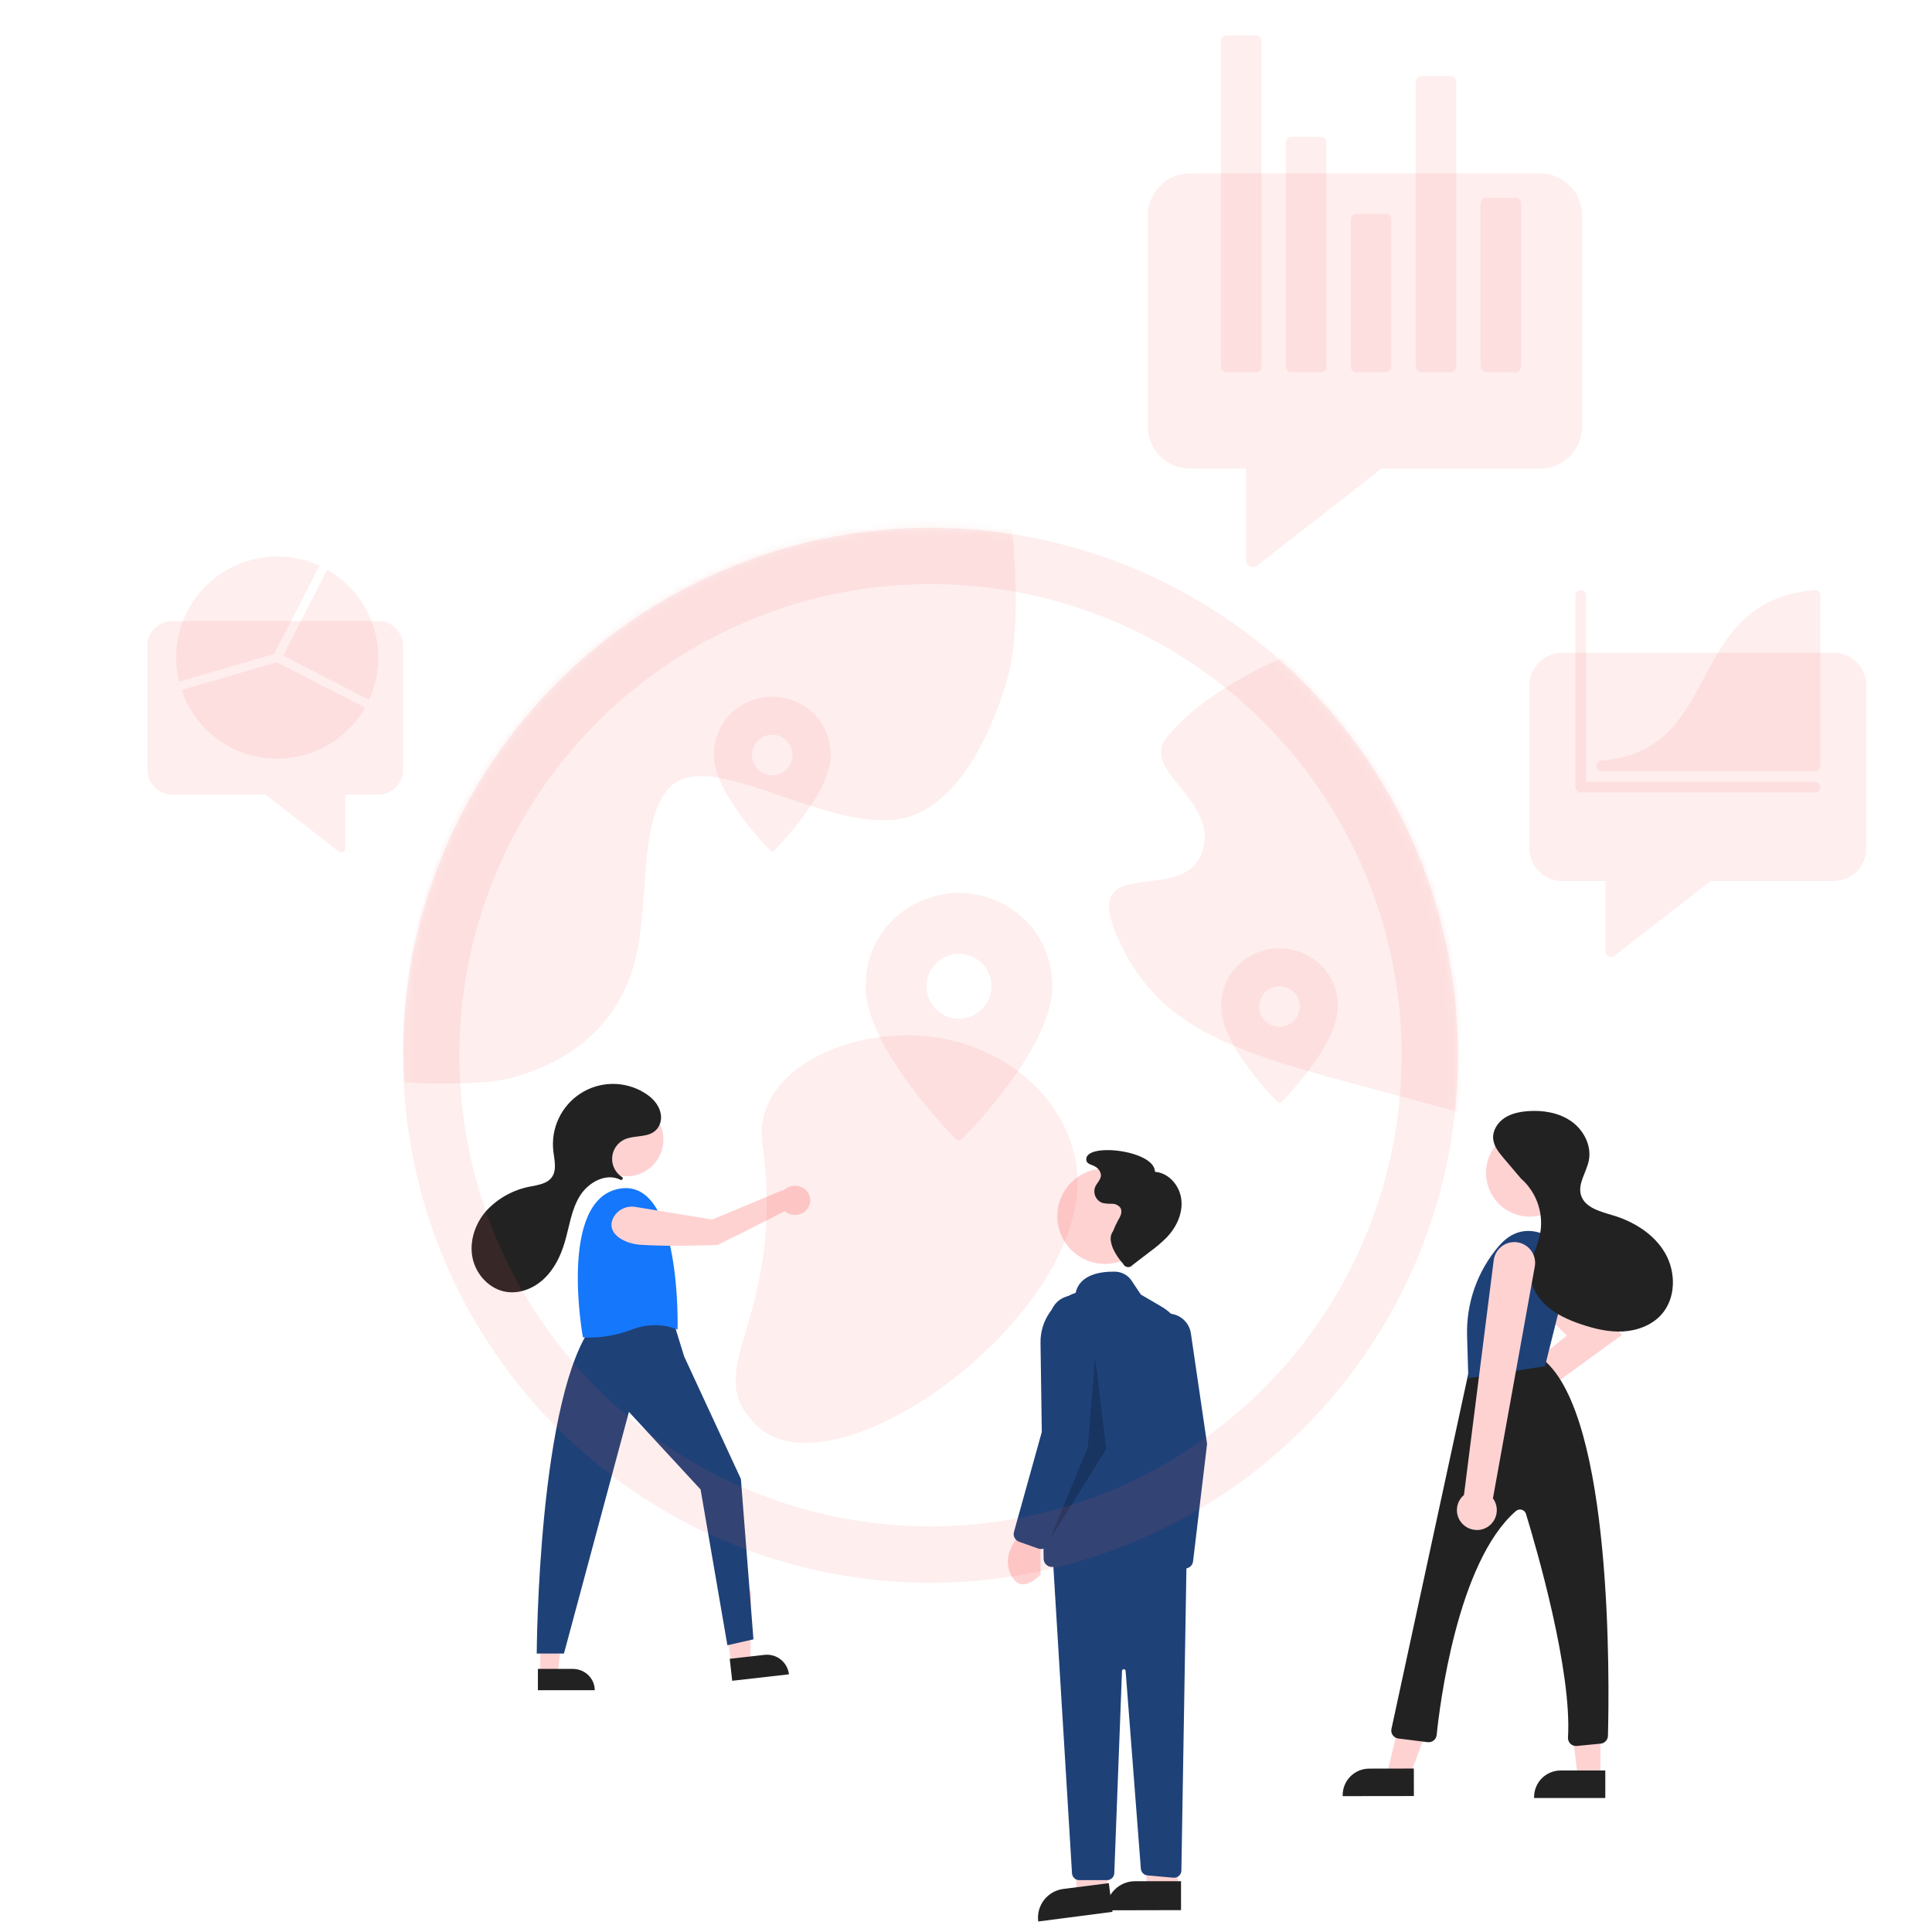 <svg width="240" height="240" viewBox="0 0 240 240" fill="none" xmlns="http://www.w3.org/2000/svg">
<path d="M90.816 206.731L93.212 206.473L93.3 197.61L89.769 197.991L90.816 206.731Z" fill="#FFD2D2"/>
<path d="M98.006 207.989L90.958 208.792L90.65 206.063L94.974 205.573C95.696 205.491 96.421 205.699 96.99 206.152C97.558 206.606 97.924 207.266 98.006 207.989Z" fill="#222222"/>
<path d="M67.113 207.612H69.307L70.35 198.786H67.113V207.612Z" fill="#FFD2D2"/>
<path d="M73.882 209.965H66.82V207.317H71.153C71.877 207.317 72.571 207.596 73.083 208.092C73.594 208.589 73.882 209.263 73.882 209.965Z" fill="#222222"/>
<path d="M83.69 164.292L84.988 168.504L92.035 183.719L93.595 203.644L90.359 204.379L87.029 185.027L78.127 175.391L70.057 205.409H66.674C66.674 205.409 66.821 172.897 73.872 164.296C73.862 164.292 80.535 161.145 83.69 164.292Z" fill="#1E4178"/>
<path d="M77.853 146.119C80.372 146.119 82.414 144.078 82.414 141.559C82.414 139.04 80.372 136.999 77.853 136.999C75.335 136.999 73.293 139.04 73.293 141.559C73.293 144.078 75.335 146.119 77.853 146.119Z" fill="#FFD2D2"/>
<path d="M84.171 165.176C84.171 165.176 84.723 146.366 76.994 147.656C69.266 148.946 72.41 166.128 72.41 166.128C72.41 166.128 75.205 166.43 78.442 165.176C81.678 163.922 84.171 165.176 84.171 165.176Z" fill="#1577FB"/>
<path d="M100.358 150.083C100.087 150.486 99.659 150.77 99.168 150.874C98.677 150.978 98.162 150.893 97.737 150.637C97.643 150.58 97.555 150.516 97.472 150.444L91.535 153.477L91.844 150.167L97.435 147.791C97.774 147.488 98.218 147.313 98.684 147.299C99.149 147.285 99.604 147.433 99.963 147.714C100.322 147.996 100.56 148.392 100.633 148.828C100.705 149.264 100.608 149.711 100.358 150.083Z" fill="#FFD2D2"/>
<path d="M78.956 149.932L88.477 151.493L97.126 147.884L98.155 150.091L89.181 154.651C89.181 154.651 83.279 154.906 79.489 154.623C77.677 154.487 75.518 153.387 76.036 151.646C76.223 151.064 76.624 150.568 77.162 150.252C77.699 149.937 78.338 149.823 78.956 149.932Z" fill="#FFD2D2"/>
<path d="M77.309 146.51C77.343 146.475 77.363 146.428 77.363 146.379C77.363 146.329 77.343 146.282 77.309 146.247C77.297 146.234 77.284 146.223 77.269 146.214C76.871 145.96 76.547 145.604 76.332 145.184C76.116 144.763 76.016 144.292 76.042 143.819C76.067 143.347 76.218 142.89 76.478 142.495C76.738 142.1 77.098 141.782 77.521 141.573C78.849 140.937 80.661 141.433 81.647 140.207C81.847 139.944 81.989 139.641 82.062 139.319C82.136 138.996 82.139 138.662 82.072 138.338C81.859 137.182 80.993 136.322 80.02 135.733C78.828 135.006 77.455 134.629 76.06 134.646C74.665 134.663 73.302 135.072 72.126 135.827C70.951 136.582 70.01 137.653 69.411 138.917C68.811 140.182 68.577 141.591 68.735 142.982C68.861 144.098 69.203 145.348 68.542 146.251C67.961 147.047 66.866 147.197 65.887 147.393C63.794 147.781 61.881 148.832 60.427 150.392C59.026 151.974 58.276 154.193 58.701 156.265C59.125 158.338 60.818 160.163 62.903 160.483C64.599 160.746 66.352 160.023 67.596 158.837C68.841 157.651 69.631 156.052 70.126 154.403C70.716 152.444 70.949 150.335 72.014 148.593C73.08 146.85 75.3 145.661 77.06 146.55C77.099 146.576 77.146 146.587 77.192 146.579C77.238 146.572 77.28 146.547 77.309 146.51Z" fill="#222222"/>
<path d="M125.552 195.579C124.515 193.356 125.984 191.318 126.849 190.577L129.258 191.689V195.579C128.455 196.506 126.59 197.803 125.552 195.579Z" fill="#FFD2D2"/>
<path d="M147.07 194.84L144.616 194.527C144.363 194.492 144.132 194.365 143.968 194.17C143.804 193.976 143.719 193.727 143.729 193.474L144.416 179.004L142.222 166.544C142.09 165.791 142.263 165.017 142.705 164.393C143.146 163.768 143.819 163.344 144.575 163.214C145.331 163.083 146.109 163.257 146.738 163.697C147.366 164.137 147.794 164.807 147.926 165.56L147.937 165.642L149.947 179.372L148.206 193.956C148.18 194.177 148.082 194.383 147.926 194.542C147.771 194.701 147.566 194.805 147.345 194.837C147.254 194.849 147.162 194.85 147.07 194.84Z" fill="#1E4178"/>
<path d="M129.949 194.35C129.756 194.16 129.646 193.902 129.642 193.631L129.257 166.809C129.235 165.444 129.645 164.108 130.43 162.991C131.215 161.875 132.334 161.036 133.625 160.595C134.145 158.232 136.919 157.936 138.534 157.971C138.937 157.98 139.333 158.086 139.687 158.28C140.042 158.474 140.344 158.75 140.568 159.086L141.718 160.811L144.273 162.308C145.463 162.998 146.402 164.049 146.954 165.309C147.505 166.57 147.64 167.973 147.339 169.315L146.946 171.103C145.561 177.435 145.693 184.004 147.331 190.274L148.121 193.292C148.162 193.449 148.164 193.614 148.129 193.772C148.093 193.931 148.02 194.078 147.916 194.203C147.812 194.328 147.68 194.426 147.531 194.489C147.382 194.553 147.22 194.58 147.058 194.568L146.138 194.497C145.9 194.478 145.676 194.377 145.505 194.209C145.334 194.042 145.228 193.82 145.204 193.583L145.052 192.062C145.049 192.032 145.034 192.004 145.011 191.985C144.988 191.966 144.958 191.956 144.928 191.959C144.902 191.961 144.877 191.973 144.858 191.992C144.839 192.011 144.827 192.036 144.825 192.062L144.678 193.534C144.653 193.782 144.538 194.013 144.354 194.182C144.17 194.351 143.931 194.447 143.681 194.451L130.676 194.652H130.659C130.392 194.648 130.138 194.539 129.949 194.35Z" fill="#1E4178"/>
<path opacity="0.2" d="M136.046 168.713L135.138 179.789L130.369 191.316L137.409 180.013L136.046 168.713Z" fill="black"/>
<path d="M128.961 192.36L126.602 191.524C126.359 191.436 126.158 191.263 126.039 191.038C125.919 190.812 125.89 190.551 125.957 190.306L129.85 176.323L130.431 163.681C130.449 163.303 130.542 162.932 130.705 162.589C130.869 162.246 131.099 161.938 131.384 161.683C131.669 161.428 132.002 161.23 132.364 161.102C132.727 160.973 133.111 160.915 133.496 160.933C133.881 160.95 134.259 161.041 134.608 161.202C134.957 161.363 135.27 161.589 135.53 161.869C135.79 162.148 135.991 162.475 136.122 162.831C136.253 163.187 136.312 163.565 136.294 163.943C136.294 163.972 136.294 164 136.294 164.029L135.234 177.872L130.277 191.749C130.202 191.959 130.058 192.139 129.869 192.261C129.679 192.382 129.454 192.439 129.228 192.423C129.137 192.414 129.047 192.393 128.961 192.36Z" fill="#1E4178"/>
<path d="M137.269 157.008C140.543 157.008 143.197 154.353 143.197 151.079C143.197 147.805 140.543 145.15 137.269 145.15C133.994 145.15 131.34 147.805 131.34 151.079C131.34 154.353 133.994 157.008 137.269 157.008Z" fill="#FFD2D2"/>
<path d="M138.264 152.945C137.798 153.584 137.957 154.287 138.23 155.027C138.552 155.753 138.991 156.421 139.53 157.005C139.606 157.17 139.744 157.298 139.915 157.362C140.085 157.425 140.274 157.419 140.44 157.344C140.54 157.297 140.627 157.228 140.695 157.142L142.909 155.443C143.636 154.916 144.32 154.331 144.955 153.696C146.141 152.444 146.948 150.737 146.75 149.015C146.553 147.293 145.206 145.698 143.475 145.568C143.463 142.808 134.376 141.843 134.967 144.211C135.072 144.633 135.696 144.688 136.054 144.921C136.245 145.025 136.409 145.172 136.533 145.352C136.656 145.531 136.736 145.737 136.765 145.952C136.781 146.522 136.256 146.944 136.037 147.468C135.897 147.849 135.915 148.271 136.085 148.64C136.256 149.008 136.566 149.294 136.947 149.434C137.338 149.514 137.738 149.549 138.137 149.539C138.337 149.534 138.535 149.577 138.715 149.662C138.896 149.748 139.054 149.875 139.176 150.032C139.454 150.482 139.222 151.065 138.935 151.507C138.681 151.971 138.457 152.451 138.264 152.945Z" fill="#222222"/>
<path d="M142.41 234.485V230.78H146.301V234.485H142.41Z" fill="#FFD2D2"/>
<path d="M133.703 235.039V231.334H137.594V235.039H133.703Z" fill="#FFD2D2"/>
<path d="M147.413 192.971L146.755 232.366C146.753 232.486 146.727 232.603 146.68 232.712C146.632 232.821 146.564 232.92 146.479 233.003C146.394 233.085 146.293 233.15 146.183 233.194C146.073 233.237 145.955 233.258 145.837 233.256H145.771L142.539 232.968C142.327 232.949 142.129 232.855 141.979 232.703C141.829 232.55 141.738 232.35 141.721 232.136L139.828 207.565C139.826 207.535 139.818 207.506 139.805 207.479C139.792 207.453 139.774 207.429 139.751 207.409C139.729 207.39 139.703 207.375 139.675 207.365C139.647 207.356 139.617 207.352 139.587 207.355C139.532 207.36 139.481 207.384 139.442 207.425C139.404 207.465 139.381 207.518 139.379 207.574L138.421 232.695C138.409 232.928 138.31 233.147 138.142 233.308C137.974 233.469 137.751 233.558 137.52 233.558H134.065C133.833 233.558 133.611 233.468 133.444 233.307C133.277 233.146 133.178 232.927 133.167 232.695L130.738 192.723L145.159 189.093L147.413 192.971Z" fill="#1E4178"/>
<path d="M141.004 233.689H146.711V237.283L137.41 237.305C137.407 236.832 137.498 236.362 137.677 235.923C137.857 235.485 138.121 235.086 138.455 234.75C138.789 234.413 139.186 234.147 139.624 233.965C140.061 233.783 140.531 233.689 141.004 233.689Z" fill="#222222"/>
<path d="M132.079 234.652L137.744 233.931L138.198 237.496L128.974 238.693C128.912 238.224 128.943 237.747 129.066 237.289C129.188 236.832 129.4 236.403 129.688 236.028C129.977 235.653 130.336 235.338 130.747 235.102C131.157 234.865 131.61 234.713 132.079 234.652Z" fill="#222222"/>
<path d="M184.242 174.645C184.243 173.977 184.509 173.337 184.982 172.865C185.455 172.392 186.096 172.127 186.764 172.126H186.838L194.633 165.912L189.046 160.326C188.817 160.097 188.635 159.826 188.511 159.528C188.386 159.229 188.322 158.909 188.322 158.585C188.321 158.262 188.384 157.941 188.507 157.642C188.631 157.343 188.812 157.071 189.04 156.842C189.268 156.612 189.54 156.43 189.838 156.306C190.137 156.182 190.457 156.117 190.781 156.117C191.105 156.116 191.425 156.179 191.724 156.302C192.024 156.426 192.295 156.607 192.525 156.835L201.505 165.814L189.283 174.711C189.257 175.367 188.976 175.988 188.498 176.44C188.021 176.893 187.386 177.141 186.729 177.132C186.072 177.123 185.444 176.857 184.979 176.392C184.515 175.927 184.25 175.298 184.242 174.641V174.645Z" fill="#FFD2D2"/>
<path d="M175.092 220.701L172.455 219.716L174.996 209.081L178.888 210.533L175.092 220.701Z" fill="#FFD2D2"/>
<path d="M170.085 219.703L175.633 219.694L175.637 223.112L166.792 223.123L166.793 223.002C166.792 222.569 166.877 222.141 167.042 221.741C167.207 221.34 167.45 220.977 167.755 220.67C168.061 220.364 168.424 220.121 168.824 219.955C169.224 219.789 169.653 219.703 170.085 219.703Z" fill="#222222"/>
<path d="M198.812 220.74H195.997L194.66 209.887H198.814L198.812 220.74Z" fill="#FFD2D2"/>
<path d="M193.866 219.936H199.416V223.352H190.57V223.233C190.57 222.359 190.917 221.52 191.535 220.902C192.153 220.284 192.992 219.936 193.866 219.936Z" fill="#222222"/>
<path d="M195.083 216.616C194.98 216.515 194.899 216.394 194.847 216.26C194.795 216.125 194.772 215.981 194.781 215.838C195.283 207.55 190.913 192.482 189.563 188.061C189.527 187.938 189.459 187.827 189.368 187.736C189.276 187.646 189.163 187.581 189.039 187.546C188.913 187.51 188.779 187.506 188.651 187.535C188.523 187.564 188.403 187.625 188.305 187.711C181.005 194.067 178.826 212.003 178.466 215.533C178.438 215.795 178.308 216.035 178.105 216.201C177.901 216.367 177.64 216.446 177.379 216.42H177.357L173.707 215.964C173.444 215.931 173.205 215.796 173.042 215.587C172.879 215.378 172.805 215.114 172.837 214.851C172.837 214.823 172.837 214.792 172.853 214.764L182.403 170.608V170.581L182.422 170.56C184.731 167.788 191.422 168.867 191.707 168.914H191.737L191.759 168.934C200.352 176.059 199.918 209.089 199.744 215.638C199.736 215.88 199.641 216.112 199.475 216.289C199.308 216.467 199.083 216.577 198.842 216.601L195.881 216.89C195.849 216.892 195.817 216.892 195.785 216.89C195.524 216.894 195.272 216.796 195.083 216.616Z" fill="#222222"/>
<path d="M190.033 151.136C193.037 151.136 195.472 148.702 195.472 145.698C195.472 142.695 193.037 140.26 190.033 140.26C187.029 140.26 184.594 142.695 184.594 145.698C184.594 148.702 187.029 151.136 190.033 151.136Z" fill="#FFD2D2"/>
<path d="M195.371 155.94C195.371 155.94 190.322 149.973 186.189 154.792C183.53 157.893 182.124 161.875 182.246 165.958L182.402 171.203L191.928 169.711L195.371 155.94Z" fill="#1E4178"/>
<path d="M189.142 146.639L186.805 143.887C186.203 143.179 185.575 142.405 185.488 141.479C185.394 140.464 186.014 139.475 186.857 138.903C187.701 138.331 188.74 138.116 189.757 138.034C191.642 137.888 193.627 138.199 195.179 139.283C196.731 140.368 197.744 142.326 197.366 144.176C197.068 145.637 195.97 147.034 196.396 148.46C196.864 150.023 198.788 150.501 200.338 150.966C202.962 151.749 205.464 153.288 206.838 155.653C208.212 158.018 208.207 161.28 206.375 163.312C205.188 164.63 203.401 165.295 201.631 165.395C199.862 165.495 198.101 165.077 196.414 164.508C194.868 163.984 193.34 163.308 192.125 162.221C190.91 161.134 190.031 159.578 190.07 157.946C190.105 156.392 190.94 154.977 191.281 153.46C191.55 152.19 191.479 150.871 191.075 149.638C190.67 148.404 189.948 147.299 188.979 146.435" fill="#222222"/>
<path d="M181.372 188.922C181.049 188.419 180.921 187.815 181.01 187.225C181.1 186.634 181.401 186.096 181.859 185.711L185.554 156.553C185.634 155.93 185.938 155.357 186.409 154.942C186.88 154.527 187.487 154.297 188.115 154.296H188.15C188.833 154.306 189.485 154.586 189.962 155.075C190.44 155.564 190.704 156.221 190.698 156.905C190.696 157.051 190.683 157.196 190.656 157.339L185.459 186.133C185.651 186.395 185.79 186.692 185.867 187.007C185.944 187.322 185.959 187.65 185.91 187.971C185.86 188.292 185.748 188.6 185.58 188.877C185.411 189.155 185.19 189.397 184.928 189.589C184.51 189.897 184.004 190.063 183.485 190.063C183.065 190.065 182.651 189.962 182.282 189.762C181.913 189.563 181.6 189.274 181.372 188.922Z" fill="#FFD2D2"/>
<mask id="mask0" mask-type="alpha" maskUnits="userSpaceOnUse" x="50" y="65" width="132" height="132">
<circle cx="115.595" cy="131.086" r="65.528" fill="white"/>
</mask>
<g mask="url(#mask0)">
<path opacity="0.1" d="M145.001 91.514C141.575 95.66 150.785 99.029 149.538 105.124C147.875 113.245 133.652 105.124 138.952 116.717C145.001 129.948 156.622 131.344 181.161 138.14C183.217 119.065 177.025 99.249 162.556 84.657C161.526 83.619 160.462 82.638 159.382 81.685C157.352 82.574 149.538 86.024 145.001 91.514Z" fill="#F45656"/>
<path opacity="0.1" d="M63.135 133.997C69.273 132.445 77.208 128.334 79.212 117.895C80.545 110.953 79.531 101.474 83.231 97.767C88.15 92.841 101.902 103.004 111.367 101.793C119.735 100.721 124.115 88.361 125.325 83.557C126.557 78.669 126.259 70.522 125.667 65.356C105.692 62.195 84.525 68.292 69.164 83.677C55.289 97.574 48.986 116.214 50.218 134.434C54.484 134.777 60.681 134.618 63.135 133.997Z" fill="#F45656"/>
<path opacity="0.1" d="M117.261 129.034C106.507 126.96 93.448 132.668 94.708 141.995C97.719 164.291 86.614 169.843 93.932 177.025C102.884 185.81 130.719 166.733 133.653 149.507C135.23 140.251 128.015 131.108 117.261 129.034Z" fill="#F45656"/>
</g>
<circle opacity="0.1" cx="115.593" cy="131.086" r="62.029" stroke="#F45656" stroke-width="7"/>
<g opacity="0.1" clip-path="url(#clip0)">
<path d="M119.123 110.923C113.424 110.923 107.529 115.277 107.529 122.564C107.529 130.198 118.308 141.064 118.766 141.523C118.861 141.618 118.989 141.671 119.123 141.671C119.256 141.671 119.385 141.618 119.479 141.523C119.938 141.064 130.716 130.198 130.716 122.564C130.716 115.277 124.822 110.923 119.123 110.923ZM119.123 126.549C116.896 126.549 115.09 124.743 115.09 122.516C115.09 120.289 116.896 118.484 119.123 118.484C121.35 118.484 123.155 120.289 123.155 122.516C123.155 124.743 121.35 126.549 119.123 126.549Z" fill="#F45656"/>
</g>
<g opacity="0.1" clip-path="url(#clip1)">
<path d="M95.935 86.539C92.374 86.539 88.689 89.261 88.689 93.815C88.689 98.586 95.426 105.378 95.713 105.664C95.772 105.723 95.852 105.757 95.935 105.757C96.019 105.757 96.099 105.723 96.158 105.664C96.445 105.378 103.181 98.586 103.181 93.815C103.181 89.261 99.497 86.539 95.935 86.539ZM95.935 96.305C94.543 96.305 93.415 95.177 93.415 93.785C93.415 92.393 94.543 91.265 95.935 91.265C97.327 91.265 98.456 92.393 98.456 93.785C98.456 95.177 97.327 96.305 95.935 96.305Z" fill="#F45656"/>
</g>
<g opacity="0.1" clip-path="url(#clip2)">
<path d="M158.943 117.791C155.381 117.791 151.697 120.512 151.697 125.066C151.697 129.838 158.434 136.629 158.72 136.916C158.779 136.975 158.86 137.008 158.943 137.008C159.027 137.008 159.107 136.975 159.166 136.916C159.453 136.629 166.189 129.838 166.189 125.066C166.189 120.512 162.505 117.791 158.943 117.791ZM158.943 127.557C157.551 127.557 156.423 126.428 156.423 125.036C156.423 123.645 157.551 122.516 158.943 122.516C160.335 122.516 161.464 123.645 161.464 125.036C161.464 126.428 160.335 127.557 158.943 127.557Z" fill="#F45656"/>
</g>
<path opacity="0.1" d="M227.789 81.087H194.049C192.975 81.087 191.945 81.514 191.186 82.274C190.427 83.033 190 84.064 190 85.138V105.391C190 106.465 190.427 107.495 191.186 108.255C191.945 109.014 192.975 109.441 194.049 109.441H199.447V118.217C199.447 118.344 199.482 118.468 199.549 118.575C199.616 118.683 199.712 118.769 199.826 118.825C199.918 118.87 200.019 118.893 200.122 118.892C200.272 118.892 200.418 118.842 200.536 118.75L212.5 109.441H227.789C228.862 109.441 229.892 109.014 230.652 108.255C231.411 107.495 231.837 106.465 231.837 105.391V85.138C231.837 84.064 231.411 83.033 230.652 82.274C229.892 81.514 228.862 81.087 227.789 81.087Z" fill="#F45656"/>
<path opacity="0.1" d="M191.313 21.541H147.817C146.433 21.541 145.105 22.093 144.126 23.075C143.148 24.057 142.598 25.39 142.598 26.779V52.973C142.598 54.362 143.148 55.694 144.126 56.677C145.105 57.659 146.433 58.211 147.817 58.211H154.777V69.562C154.776 69.725 154.822 69.886 154.908 70.025C154.994 70.164 155.118 70.276 155.265 70.347C155.383 70.406 155.514 70.436 155.646 70.435C155.84 70.435 156.028 70.37 156.181 70.251L171.603 58.211H191.313C192.697 58.211 194.025 57.659 195.004 56.677C195.983 55.694 196.533 54.362 196.533 52.973V26.779C196.533 25.39 195.983 24.057 195.004 23.075C194.025 22.093 192.697 21.541 191.313 21.541Z" fill="#F45656"/>
<path opacity="0.1" d="M21.381 77.152H46.991C47.806 77.152 48.588 77.476 49.164 78.053C49.741 78.631 50.065 79.414 50.065 80.23V95.622C50.065 96.439 49.741 97.222 49.164 97.799C48.588 98.376 47.806 98.701 46.991 98.701H42.894V105.371C42.894 105.467 42.867 105.561 42.816 105.643C42.765 105.724 42.693 105.79 42.606 105.832C42.536 105.867 42.459 105.884 42.382 105.884C42.268 105.884 42.157 105.845 42.067 105.775L32.986 98.701H21.381C20.566 98.701 19.785 98.376 19.208 97.799C18.632 97.222 18.308 96.439 18.308 95.622V80.23C18.308 79.414 18.632 78.631 19.208 78.053C19.785 77.476 20.566 77.152 21.381 77.152Z" fill="#F45656"/>
<g opacity="0.1" clip-path="url(#clip3)">
<path d="M225.475 95.801H199.012C198.836 95.808 198.665 95.746 198.536 95.626C198.407 95.508 198.33 95.342 198.323 95.167C198.316 94.991 198.378 94.82 198.497 94.691C198.616 94.562 198.782 94.485 198.957 94.478C206.537 93.846 209.026 89.18 211.659 84.24C214.345 79.205 217.122 73.998 225.42 73.307C225.512 73.299 225.604 73.311 225.69 73.341C225.777 73.371 225.857 73.418 225.924 73.48C225.992 73.542 226.045 73.618 226.082 73.702C226.118 73.786 226.137 73.877 226.137 73.969V95.139C226.137 95.315 226.067 95.483 225.943 95.607C225.819 95.731 225.651 95.801 225.475 95.801Z" fill="#F45656"/>
<path d="M225.474 98.449H196.365C196.189 98.449 196.021 98.38 195.897 98.256C195.773 98.132 195.703 97.963 195.703 97.788V73.971C195.703 73.795 195.773 73.627 195.897 73.503C196.021 73.379 196.189 73.309 196.365 73.309C196.54 73.309 196.708 73.379 196.833 73.503C196.957 73.627 197.026 73.795 197.026 73.971V97.126H225.474C225.65 97.126 225.818 97.196 225.942 97.32C226.066 97.444 226.136 97.612 226.136 97.788C226.136 97.963 226.066 98.132 225.942 98.256C225.818 98.38 225.65 98.449 225.474 98.449Z" fill="#F45656"/>
</g>
<g opacity="0.1">
<path d="M164.145 17.005H160.364C160.016 17.005 159.734 17.333 159.734 17.736V45.51C159.734 45.914 160.016 46.241 160.364 46.241H164.145C164.493 46.241 164.775 45.914 164.775 45.51V17.736C164.775 17.333 164.493 17.005 164.145 17.005Z" fill="#F45656"/>
<path d="M172.211 26.583H168.431C168.083 26.583 167.801 26.922 167.801 27.339V45.486C167.801 45.903 168.083 46.242 168.431 46.242H172.211C172.559 46.242 172.841 45.903 172.841 45.486V27.339C172.841 26.922 172.559 26.583 172.211 26.583Z" fill="#F45656"/>
<path d="M180.276 9.445H176.495C176.147 9.445 175.865 9.857 175.865 10.365V45.322C175.865 45.83 176.147 46.242 176.495 46.242H180.276C180.624 46.242 180.906 45.83 180.906 45.322V10.365C180.906 9.857 180.624 9.445 180.276 9.445Z" fill="#F45656"/>
<path d="M188.34 24.566H184.56C184.212 24.566 183.93 24.94 183.93 25.4V45.408C183.93 45.868 184.212 46.241 184.56 46.241H188.34C188.688 46.241 188.97 45.868 188.97 45.408V25.4C188.97 24.94 188.688 24.566 188.34 24.566Z" fill="#F45656"/>
<path d="M156.08 4.404H152.3C151.952 4.404 151.67 4.751 151.67 5.179V45.467C151.67 45.894 151.952 46.241 152.3 46.241H156.08C156.428 46.241 156.711 45.894 156.711 45.467V5.179C156.711 4.751 156.428 4.404 156.08 4.404Z" fill="#F45656"/>
</g>
<g opacity="0.1" clip-path="url(#clip4)">
<path d="M35.174 81.45L45.85 86.929C48.565 81.025 46.3 73.986 40.652 70.774L35.174 81.45Z" fill="#F45656"/>
<path d="M34.06 81.228L39.681 70.276C33.613 67.485 26.343 69.955 23.265 75.953C21.831 78.747 21.552 81.833 22.248 84.667L34.06 81.228Z" fill="#F45656"/>
<path d="M34.382 82.272L22.552 85.716C23.563 88.701 25.685 91.312 28.704 92.862C34.703 95.94 42.049 93.707 45.351 87.901L34.382 82.272Z" fill="#F45656"/>
</g>
<defs>
<clipPath id="clip0">
<rect width="32.26" height="32.26" fill="white" transform="translate(102.992 110.419)"/>
</clipPath>
<clipPath id="clip1">
<rect width="20.163" height="20.163" fill="white" transform="translate(85.853 86.224)"/>
</clipPath>
<clipPath id="clip2">
<rect width="20.163" height="20.163" fill="white" transform="translate(148.861 117.476)"/>
</clipPath>
<clipPath id="clip3">
<rect width="31.756" height="31.756" fill="white" transform="translate(195.041 70)"/>
</clipPath>
<clipPath id="clip4">
<rect width="26.211" height="26.211" fill="white" transform="translate(28.762 64.044) rotate(27.164)"/>
</clipPath>
</defs>
</svg>
